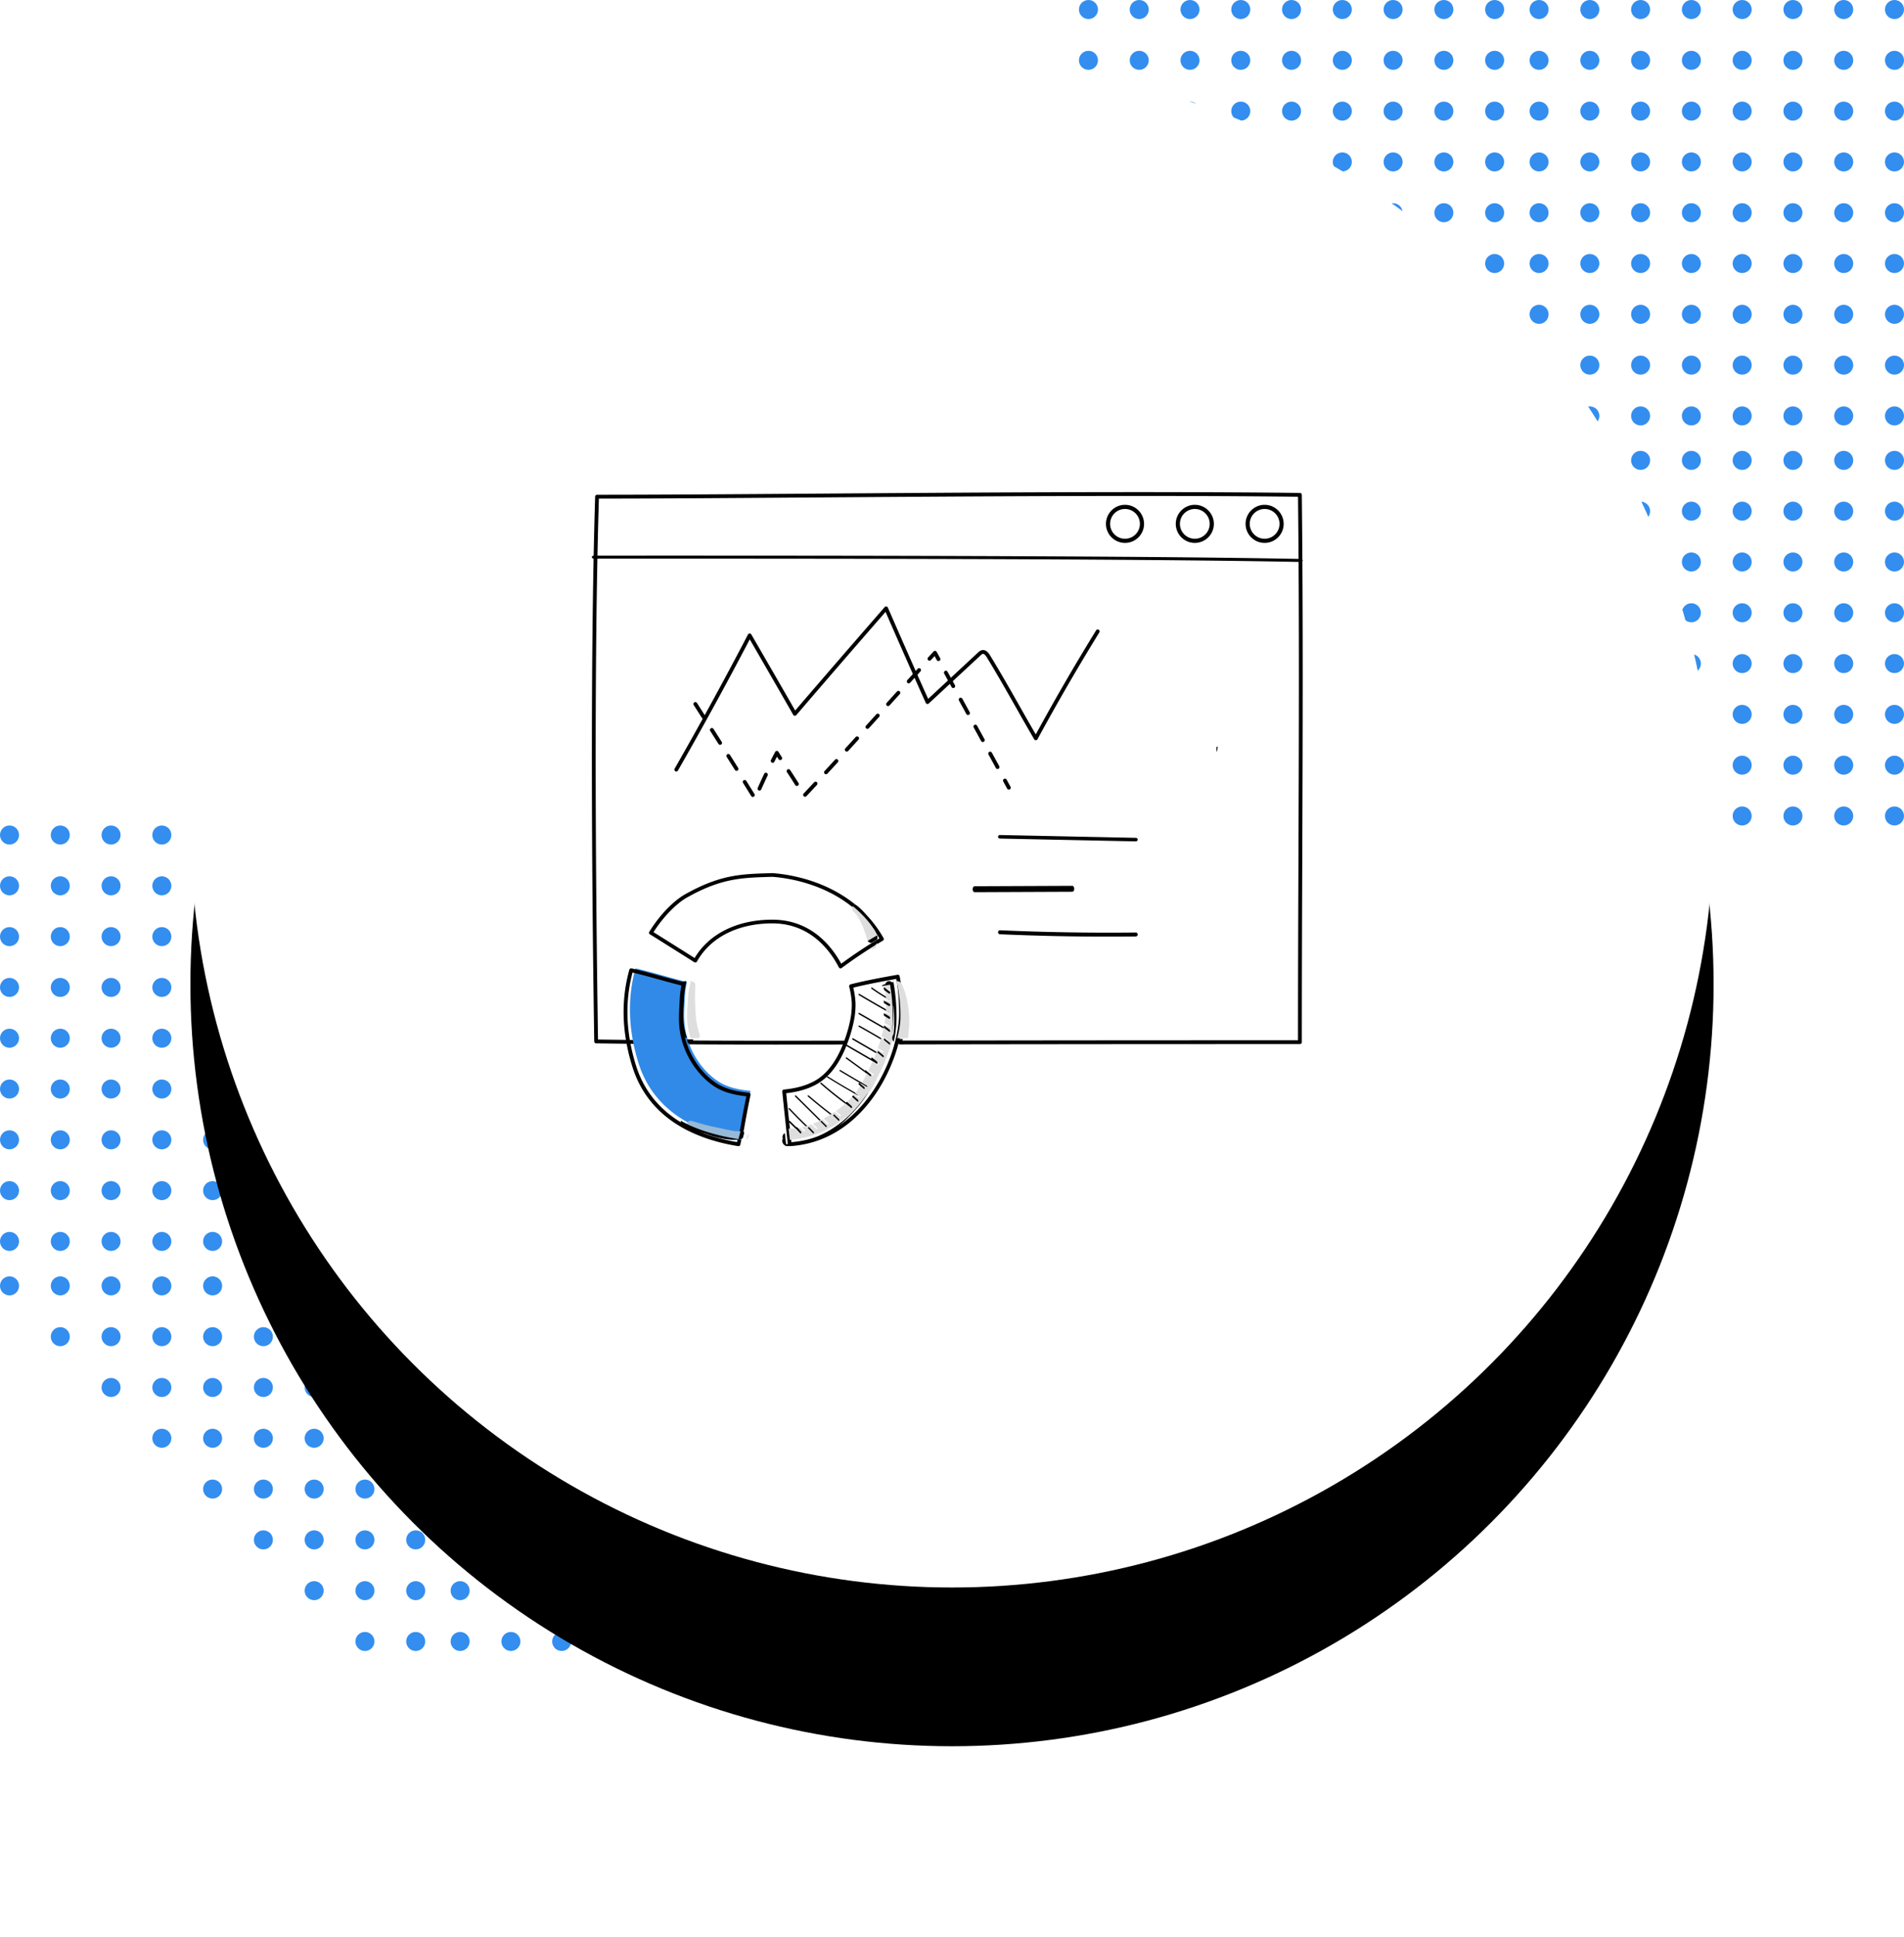 <svg width="240" height="244" xmlns="http://www.w3.org/2000/svg" xmlns:xlink="http://www.w3.org/1999/xlink"><defs><filter x="-24%" y="-13.5%" width="147.9%" height="147.9%" filterUnits="objectBoundingBox" id="a"><feOffset dy="20" in="SourceAlpha" result="shadowOffsetOuter1"/><feGaussianBlur stdDeviation="12" in="shadowOffsetOuter1" result="shadowBlurOuter1"/><feColorMatrix values="0 0 0 0 0 0 0 0 0 0 0 0 0 0 0 0 0 0 0.196 0" in="shadowBlurOuter1"/></filter><circle id="b" cx="120" cy="104" r="96"/></defs><g fill="none" fill-rule="evenodd"><g transform="translate(136)" fill="#338EEF"><circle cx="102.8" cy="102.8" r="1.2"/><circle cx="96.4" cy="102.8" r="1.2"/><circle cx="90" cy="102.8" r="1.2"/><circle cx="83.6" cy="102.8" r="1.2"/><circle cx="77.2" cy="102.8" r="1.2"/><circle cx="70.8" cy="102.8" r="1.2"/><circle cx="64.4" cy="102.8" r="1.2"/><circle cx="58" cy="102.8" r="1.2"/><circle cx="52.4" cy="102.8" r="1.2"/><circle cx="46" cy="102.8" r="1.2"/><circle cx="39.6" cy="102.8" r="1.2"/><circle cx="33.2" cy="102.8" r="1.2"/><circle cx="26.8" cy="102.8" r="1.2"/><circle cx="20.4" cy="102.8" r="1.2"/><circle cx="14" cy="102.8" r="1.2"/><circle cx="7.6" cy="102.8" r="1.2"/><circle cx="1.2" cy="102.8" r="1.2"/><circle cx="102.8" cy="96.4" r="1.2"/><circle cx="96.4" cy="96.4" r="1.2"/><circle cx="90" cy="96.4" r="1.2"/><circle cx="83.6" cy="96.4" r="1.2"/><circle cx="77.2" cy="96.4" r="1.2"/><circle cx="70.8" cy="96.4" r="1.2"/><circle cx="64.4" cy="96.4" r="1.2"/><circle cx="58" cy="96.4" r="1.2"/><circle cx="52.4" cy="96.4" r="1.2"/><circle cx="46" cy="96.4" r="1.2"/><circle cx="39.6" cy="96.4" r="1.2"/><circle cx="33.2" cy="96.4" r="1.2"/><circle cx="26.8" cy="96.4" r="1.2"/><circle cx="20.4" cy="96.4" r="1.2"/><circle cx="14" cy="96.4" r="1.2"/><circle cx="7.6" cy="96.4" r="1.2"/><circle cx="1.2" cy="96.4" r="1.2"/><circle cx="102.8" cy="90" r="1.2"/><circle cx="96.4" cy="90" r="1.2"/><circle cx="90" cy="90" r="1.2"/><circle cx="83.6" cy="90" r="1.2"/><circle cx="77.2" cy="90" r="1.2"/><circle cx="70.8" cy="90" r="1.2"/><circle cx="64.4" cy="90" r="1.2"/><circle cx="58" cy="90" r="1.2"/><circle cx="52.4" cy="90" r="1.2"/><circle cx="46" cy="90" r="1.2"/><circle cx="39.6" cy="90" r="1.2"/><circle cx="33.2" cy="90" r="1.2"/><circle cx="26.8" cy="90" r="1.2"/><circle cx="20.4" cy="90" r="1.2"/><circle cx="14" cy="90" r="1.2"/><circle cx="7.6" cy="90" r="1.2"/><circle cx="1.2" cy="90" r="1.2"/><circle cx="102.8" cy="83.6" r="1.2"/><circle cx="96.4" cy="83.6" r="1.2"/><circle cx="90" cy="83.6" r="1.2"/><circle cx="83.6" cy="83.6" r="1.2"/><circle cx="77.2" cy="83.6" r="1.2"/><circle cx="70.8" cy="83.6" r="1.2"/><circle cx="64.4" cy="83.6" r="1.2"/><circle cx="58" cy="83.6" r="1.2"/><circle cx="52.4" cy="83.6" r="1.2"/><circle cx="46" cy="83.6" r="1.2"/><circle cx="39.6" cy="83.6" r="1.2"/><circle cx="33.2" cy="83.6" r="1.2"/><circle cx="26.8" cy="83.6" r="1.2"/><circle cx="20.4" cy="83.6" r="1.2"/><circle cx="14" cy="83.6" r="1.2"/><circle cx="7.6" cy="83.6" r="1.2"/><circle cx="1.2" cy="83.6" r="1.2"/><circle cx="102.8" cy="77.2" r="1.2"/><circle cx="96.4" cy="77.2" r="1.2"/><circle cx="90" cy="77.2" r="1.2"/><circle cx="83.6" cy="77.2" r="1.2"/><circle cx="77.2" cy="77.2" r="1.2"/><circle cx="70.8" cy="77.2" r="1.2"/><circle cx="64.4" cy="77.2" r="1.2"/><circle cx="58" cy="77.2" r="1.2"/><circle cx="52.4" cy="77.2" r="1.2"/><circle cx="46" cy="77.2" r="1.2"/><circle cx="39.6" cy="77.2" r="1.2"/><circle cx="33.2" cy="77.2" r="1.2"/><circle cx="26.8" cy="77.2" r="1.2"/><circle cx="20.4" cy="77.2" r="1.2"/><circle cx="14" cy="77.2" r="1.2"/><circle cx="7.6" cy="77.2" r="1.2"/><circle cx="1.2" cy="77.2" r="1.2"/><circle cx="102.8" cy="70.8" r="1.2"/><circle cx="96.4" cy="70.8" r="1.2"/><circle cx="90" cy="70.8" r="1.2"/><circle cx="83.6" cy="70.8" r="1.2"/><circle cx="77.2" cy="70.8" r="1.2"/><circle cx="70.8" cy="70.8" r="1.2"/><circle cx="64.4" cy="70.8" r="1.2"/><circle cx="58" cy="70.8" r="1.2"/><circle cx="52.4" cy="70.8" r="1.2"/><circle cx="46" cy="70.8" r="1.2"/><circle cx="39.6" cy="70.8" r="1.2"/><circle cx="33.2" cy="70.8" r="1.2"/><circle cx="26.8" cy="70.8" r="1.2"/><circle cx="20.4" cy="70.8" r="1.2"/><circle cx="14" cy="70.8" r="1.2"/><circle cx="7.6" cy="70.8" r="1.2"/><circle cx="1.2" cy="70.8" r="1.2"/><circle cx="102.8" cy="64.4" r="1.2"/><circle cx="96.4" cy="64.4" r="1.2"/><circle cx="90" cy="64.4" r="1.2"/><circle cx="83.6" cy="64.4" r="1.2"/><circle cx="77.2" cy="64.4" r="1.2"/><circle cx="70.8" cy="64.4" r="1.2"/><circle cx="64.4" cy="64.4" r="1.2"/><circle cx="58" cy="64.4" r="1.2"/><circle cx="52.4" cy="64.4" r="1.2"/><circle cx="46" cy="64.4" r="1.2"/><circle cx="39.6" cy="64.4" r="1.2"/><circle cx="33.2" cy="64.4" r="1.2"/><circle cx="26.8" cy="64.4" r="1.2"/><circle cx="20.4" cy="64.4" r="1.2"/><circle cx="14" cy="64.4" r="1.2"/><circle cx="7.6" cy="64.4" r="1.2"/><circle cx="1.2" cy="64.4" r="1.2"/><circle cx="102.8" cy="58" r="1.2"/><circle cx="96.4" cy="58" r="1.2"/><circle cx="90" cy="58" r="1.2"/><circle cx="83.6" cy="58" r="1.2"/><circle cx="77.2" cy="58" r="1.2"/><circle cx="70.8" cy="58" r="1.2"/><circle cx="64.4" cy="58" r="1.2"/><circle cx="58" cy="58" r="1.2"/><circle cx="52.4" cy="58" r="1.2"/><circle cx="46" cy="58" r="1.2"/><circle cx="39.6" cy="58" r="1.2"/><circle cx="33.2" cy="58" r="1.2"/><circle cx="26.8" cy="58" r="1.2"/><circle cx="20.4" cy="58" r="1.2"/><circle cx="14" cy="58" r="1.2"/><circle cx="7.6" cy="58" r="1.2"/><circle cx="1.2" cy="58" r="1.2"/><circle cx="102.8" cy="52.4" r="1.2"/><circle cx="96.4" cy="52.4" r="1.2"/><circle cx="90" cy="52.4" r="1.2"/><circle cx="83.6" cy="52.4" r="1.2"/><circle cx="77.2" cy="52.4" r="1.2"/><circle cx="70.8" cy="52.4" r="1.2"/><circle cx="64.4" cy="52.4" r="1.2"/><circle cx="58" cy="52.4" r="1.2"/><circle cx="52.4" cy="52.4" r="1.2"/><circle cx="46" cy="52.4" r="1.2"/><circle cx="39.6" cy="52.4" r="1.2"/><circle cx="33.2" cy="52.4" r="1.2"/><circle cx="26.8" cy="52.4" r="1.2"/><circle cx="20.4" cy="52.4" r="1.2"/><circle cx="14" cy="52.4" r="1.2"/><circle cx="7.6" cy="52.4" r="1.2"/><circle cx="1.2" cy="52.4" r="1.2"/><circle cx="102.8" cy="46" r="1.2"/><circle cx="96.4" cy="46" r="1.2"/><circle cx="90" cy="46" r="1.2"/><circle cx="83.6" cy="46" r="1.2"/><circle cx="77.2" cy="46" r="1.2"/><circle cx="70.8" cy="46" r="1.2"/><circle cx="64.4" cy="46" r="1.2"/><circle cx="58" cy="46" r="1.2"/><circle cx="52.4" cy="46" r="1.2"/><circle cx="46" cy="46" r="1.2"/><circle cx="39.6" cy="46" r="1.2"/><circle cx="33.2" cy="46" r="1.2"/><circle cx="26.8" cy="46" r="1.2"/><circle cx="20.4" cy="46" r="1.2"/><circle cx="14" cy="46" r="1.2"/><circle cx="7.6" cy="46" r="1.2"/><circle cx="1.2" cy="46" r="1.2"/><circle cx="102.8" cy="39.6" r="1.2"/><circle cx="96.4" cy="39.6" r="1.2"/><circle cx="90" cy="39.6" r="1.2"/><circle cx="83.6" cy="39.6" r="1.2"/><circle cx="77.2" cy="39.6" r="1.2"/><circle cx="70.8" cy="39.6" r="1.2"/><circle cx="64.4" cy="39.6" r="1.2"/><circle cx="58" cy="39.6" r="1.2"/><circle cx="52.4" cy="39.6" r="1.2"/><circle cx="46" cy="39.6" r="1.2"/><circle cx="39.6" cy="39.6" r="1.2"/><circle cx="33.2" cy="39.6" r="1.2"/><circle cx="26.8" cy="39.6" r="1.2"/><circle cx="20.4" cy="39.6" r="1.2"/><circle cx="14" cy="39.6" r="1.2"/><circle cx="7.6" cy="39.6" r="1.2"/><circle cx="1.2" cy="39.6" r="1.2"/><circle cx="102.8" cy="33.2" r="1.2"/><circle cx="96.4" cy="33.2" r="1.2"/><circle cx="90" cy="33.2" r="1.2"/><circle cx="83.6" cy="33.2" r="1.2"/><circle cx="77.2" cy="33.2" r="1.2"/><circle cx="70.8" cy="33.2" r="1.2"/><circle cx="64.4" cy="33.2" r="1.2"/><circle cx="58" cy="33.2" r="1.2"/><circle cx="52.4" cy="33.2" r="1.2"/><circle cx="46" cy="33.2" r="1.2"/><circle cx="39.6" cy="33.2" r="1.2"/><circle cx="33.2" cy="33.2" r="1.2"/><circle cx="26.8" cy="33.2" r="1.2"/><circle cx="20.4" cy="33.2" r="1.2"/><circle cx="14" cy="33.2" r="1.2"/><circle cx="7.6" cy="33.2" r="1.2"/><circle cx="1.2" cy="33.2" r="1.2"/><circle cx="102.8" cy="26.8" r="1.2"/><circle cx="96.4" cy="26.8" r="1.2"/><circle cx="90" cy="26.8" r="1.2"/><circle cx="83.6" cy="26.8" r="1.2"/><circle cx="77.2" cy="26.8" r="1.2"/><circle cx="70.8" cy="26.8" r="1.2"/><circle cx="64.4" cy="26.8" r="1.2"/><circle cx="58" cy="26.8" r="1.2"/><circle cx="52.4" cy="26.8" r="1.2"/><circle cx="46" cy="26.8" r="1.2"/><circle cx="39.6" cy="26.8" r="1.2"/><circle cx="33.2" cy="26.8" r="1.2"/><circle cx="26.8" cy="26.8" r="1.2"/><circle cx="20.4" cy="26.8" r="1.2"/><circle cx="14" cy="26.8" r="1.2"/><circle cx="7.6" cy="26.8" r="1.2"/><circle cx="1.2" cy="26.8" r="1.2"/><circle cx="102.8" cy="20.4" r="1.2"/><circle cx="96.4" cy="20.4" r="1.2"/><circle cx="90" cy="20.4" r="1.2"/><circle cx="83.6" cy="20.4" r="1.2"/><circle cx="77.2" cy="20.4" r="1.2"/><circle cx="70.8" cy="20.4" r="1.2"/><circle cx="64.4" cy="20.4" r="1.2"/><circle cx="58" cy="20.4" r="1.2"/><circle cx="52.4" cy="20.4" r="1.2"/><circle cx="46" cy="20.4" r="1.2"/><circle cx="39.6" cy="20.4" r="1.2"/><circle cx="33.2" cy="20.4" r="1.2"/><circle cx="26.8" cy="20.4" r="1.2"/><circle cx="20.4" cy="20.4" r="1.2"/><circle cx="14" cy="20.4" r="1.2"/><circle cx="7.6" cy="20.4" r="1.2"/><circle cx="1.2" cy="20.4" r="1.2"/><circle cx="102.8" cy="14" r="1.2"/><circle cx="96.4" cy="14" r="1.2"/><circle cx="90" cy="14" r="1.2"/><circle cx="83.6" cy="14" r="1.2"/><circle cx="77.2" cy="14" r="1.2"/><circle cx="70.8" cy="14" r="1.2"/><circle cx="64.4" cy="14" r="1.2"/><circle cx="58" cy="14" r="1.2"/><circle cx="52.4" cy="14" r="1.2"/><circle cx="46" cy="14" r="1.2"/><circle cx="39.6" cy="14" r="1.2"/><circle cx="33.2" cy="14" r="1.2"/><circle cx="26.8" cy="14" r="1.2"/><circle cx="20.4" cy="14" r="1.2"/><circle cx="14" cy="14" r="1.2"/><circle cx="7.6" cy="14" r="1.2"/><circle cx="1.2" cy="14" r="1.2"/><circle cx="102.8" cy="7.6" r="1.2"/><circle cx="96.4" cy="7.6" r="1.2"/><circle cx="90" cy="7.6" r="1.2"/><circle cx="83.6" cy="7.6" r="1.2"/><circle cx="77.2" cy="7.6" r="1.2"/><circle cx="70.8" cy="7.6" r="1.2"/><circle cx="64.4" cy="7.6" r="1.2"/><circle cx="58" cy="7.6" r="1.2"/><circle cx="52.4" cy="7.6" r="1.2"/><circle cx="46" cy="7.6" r="1.2"/><circle cx="39.6" cy="7.6" r="1.2"/><circle cx="33.2" cy="7.6" r="1.2"/><circle cx="26.8" cy="7.6" r="1.2"/><circle cx="20.4" cy="7.6" r="1.2"/><circle cx="14" cy="7.6" r="1.2"/><circle cx="7.6" cy="7.6" r="1.2"/><circle cx="1.2" cy="7.6" r="1.2"/><circle cx="102.8" cy="1.2" r="1.2"/><circle cx="96.4" cy="1.2" r="1.2"/><circle cx="90" cy="1.2" r="1.2"/><circle cx="83.6" cy="1.2" r="1.2"/><circle cx="77.2" cy="1.2" r="1.2"/><circle cx="70.8" cy="1.2" r="1.2"/><circle cx="64.4" cy="1.2" r="1.2"/><circle cx="58" cy="1.2" r="1.2"/><circle cx="52.4" cy="1.2" r="1.2"/><circle cx="46" cy="1.2" r="1.2"/><circle cx="39.6" cy="1.2" r="1.2"/><circle cx="33.2" cy="1.2" r="1.2"/><circle cx="26.8" cy="1.2" r="1.2"/><circle cx="20.4" cy="1.2" r="1.2"/><circle cx="14" cy="1.2" r="1.2"/><circle cx="7.6" cy="1.2" r="1.2"/><circle cx="1.2" cy="1.2" r="1.2"/></g><g transform="translate(0 104)" fill="#338EEF"><circle cx="102.8" cy="102.8" r="1.2"/><circle cx="96.4" cy="102.8" r="1.2"/><circle cx="90" cy="102.8" r="1.2"/><circle cx="83.6" cy="102.8" r="1.2"/><circle cx="77.2" cy="102.8" r="1.2"/><circle cx="70.8" cy="102.8" r="1.2"/><circle cx="64.4" cy="102.8" r="1.2"/><circle cx="58" cy="102.8" r="1.2"/><circle cx="52.4" cy="102.8" r="1.2"/><circle cx="46" cy="102.8" r="1.2"/><circle cx="102.8" cy="96.4" r="1.2"/><circle cx="96.4" cy="96.4" r="1.2"/><circle cx="90" cy="96.4" r="1.2"/><circle cx="83.6" cy="96.4" r="1.2"/><circle cx="77.2" cy="96.4" r="1.2"/><circle cx="70.8" cy="96.4" r="1.2"/><circle cx="64.4" cy="96.4" r="1.2"/><circle cx="58" cy="96.4" r="1.2"/><circle cx="52.4" cy="96.4" r="1.2"/><circle cx="46" cy="96.4" r="1.2"/><circle cx="39.6" cy="96.4" r="1.2"/><circle cx="102.8" cy="90" r="1.2"/><circle cx="96.4" cy="90" r="1.2"/><circle cx="90" cy="90" r="1.2"/><circle cx="83.6" cy="90" r="1.2"/><circle cx="77.2" cy="90" r="1.2"/><circle cx="70.8" cy="90" r="1.2"/><circle cx="64.4" cy="90" r="1.2"/><circle cx="58" cy="90" r="1.2"/><circle cx="52.4" cy="90" r="1.2"/><circle cx="46" cy="90" r="1.2"/><circle cx="39.6" cy="90" r="1.2"/><circle cx="33.2" cy="90" r="1.2"/><circle cx="102.8" cy="83.6" r="1.2"/><circle cx="96.4" cy="83.6" r="1.2"/><circle cx="90" cy="83.6" r="1.2"/><circle cx="83.6" cy="83.6" r="1.2"/><circle cx="77.2" cy="83.6" r="1.2"/><circle cx="70.8" cy="83.6" r="1.2"/><circle cx="64.4" cy="83.6" r="1.2"/><circle cx="58" cy="83.6" r="1.2"/><circle cx="52.4" cy="83.6" r="1.2"/><circle cx="46" cy="83.6" r="1.2"/><circle cx="39.6" cy="83.6" r="1.2"/><circle cx="33.2" cy="83.6" r="1.2"/><circle cx="26.8" cy="83.6" r="1.2"/><circle cx="102.8" cy="77.2" r="1.2"/><circle cx="96.4" cy="77.2" r="1.2"/><circle cx="90" cy="77.2" r="1.2"/><circle cx="83.6" cy="77.2" r="1.2"/><circle cx="77.2" cy="77.2" r="1.2"/><circle cx="70.8" cy="77.2" r="1.2"/><circle cx="64.4" cy="77.2" r="1.2"/><circle cx="58" cy="77.2" r="1.2"/><circle cx="52.4" cy="77.2" r="1.2"/><circle cx="46" cy="77.2" r="1.2"/><circle cx="39.6" cy="77.2" r="1.2"/><circle cx="33.2" cy="77.2" r="1.2"/><circle cx="26.8" cy="77.2" r="1.2"/><circle cx="20.4" cy="77.2" r="1.2"/><circle cx="102.8" cy="70.8" r="1.2"/><circle cx="96.4" cy="70.8" r="1.2"/><circle cx="90" cy="70.8" r="1.2"/><circle cx="83.6" cy="70.8" r="1.2"/><circle cx="77.2" cy="70.8" r="1.2"/><circle cx="70.8" cy="70.8" r="1.2"/><circle cx="64.4" cy="70.8" r="1.2"/><circle cx="58" cy="70.8" r="1.2"/><circle cx="52.4" cy="70.8" r="1.2"/><circle cx="46" cy="70.8" r="1.2"/><circle cx="39.6" cy="70.8" r="1.2"/><circle cx="33.2" cy="70.8" r="1.2"/><circle cx="26.8" cy="70.8" r="1.2"/><circle cx="20.4" cy="70.8" r="1.2"/><circle cx="14" cy="70.8" r="1.2"/><circle cx="102.8" cy="64.4" r="1.2"/><circle cx="96.4" cy="64.4" r="1.2"/><circle cx="90" cy="64.4" r="1.2"/><circle cx="83.6" cy="64.4" r="1.2"/><circle cx="77.2" cy="64.4" r="1.2"/><circle cx="70.8" cy="64.4" r="1.2"/><circle cx="64.4" cy="64.4" r="1.2"/><circle cx="58" cy="64.4" r="1.2"/><circle cx="52.4" cy="64.4" r="1.2"/><circle cx="46" cy="64.4" r="1.2"/><circle cx="39.6" cy="64.4" r="1.2"/><circle cx="33.2" cy="64.4" r="1.2"/><circle cx="26.8" cy="64.4" r="1.2"/><circle cx="20.4" cy="64.4" r="1.2"/><circle cx="14" cy="64.4" r="1.2"/><circle cx="7.6" cy="64.4" r="1.2"/><circle cx="102.8" cy="58" r="1.2"/><circle cx="96.4" cy="58" r="1.2"/><circle cx="90" cy="58" r="1.2"/><circle cx="83.6" cy="58" r="1.2"/><circle cx="77.2" cy="58" r="1.2"/><circle cx="70.8" cy="58" r="1.2"/><circle cx="64.4" cy="58" r="1.2"/><circle cx="58" cy="58" r="1.2"/><circle cx="52.4" cy="58" r="1.2"/><circle cx="46" cy="58" r="1.2"/><circle cx="39.6" cy="58" r="1.2"/><circle cx="33.2" cy="58" r="1.2"/><circle cx="26.8" cy="58" r="1.2"/><circle cx="20.4" cy="58" r="1.2"/><circle cx="14" cy="58" r="1.2"/><circle cx="7.6" cy="58" r="1.2"/><circle cx="1.2" cy="58" r="1.2"/><circle cx="102.8" cy="52.4" r="1.2"/><circle cx="96.4" cy="52.4" r="1.2"/><circle cx="90" cy="52.4" r="1.2"/><circle cx="83.6" cy="52.4" r="1.2"/><circle cx="77.2" cy="52.4" r="1.2"/><circle cx="70.8" cy="52.4" r="1.2"/><circle cx="64.4" cy="52.4" r="1.2"/><circle cx="58" cy="52.4" r="1.2"/><circle cx="52.4" cy="52.4" r="1.2"/><circle cx="46" cy="52.4" r="1.2"/><circle cx="39.6" cy="52.4" r="1.2"/><circle cx="33.2" cy="52.4" r="1.2"/><circle cx="26.8" cy="52.4" r="1.2"/><circle cx="20.4" cy="52.4" r="1.2"/><circle cx="14" cy="52.4" r="1.2"/><circle cx="7.6" cy="52.4" r="1.2"/><circle cx="1.2" cy="52.4" r="1.2"/><circle cx="102.8" cy="46" r="1.2"/><circle cx="96.4" cy="46" r="1.2"/><circle cx="90" cy="46" r="1.2"/><circle cx="83.6" cy="46" r="1.2"/><circle cx="77.2" cy="46" r="1.2"/><circle cx="70.8" cy="46" r="1.2"/><circle cx="64.4" cy="46" r="1.2"/><circle cx="58" cy="46" r="1.2"/><circle cx="52.4" cy="46" r="1.2"/><circle cx="46" cy="46" r="1.2"/><circle cx="39.6" cy="46" r="1.2"/><circle cx="33.2" cy="46" r="1.2"/><circle cx="26.8" cy="46" r="1.2"/><circle cx="20.4" cy="46" r="1.2"/><circle cx="14" cy="46" r="1.2"/><circle cx="7.6" cy="46" r="1.2"/><circle cx="1.2" cy="46" r="1.2"/><circle cx="102.8" cy="39.6" r="1.2"/><circle cx="96.4" cy="39.6" r="1.2"/><circle cx="90" cy="39.6" r="1.2"/><circle cx="83.6" cy="39.6" r="1.2"/><circle cx="77.2" cy="39.6" r="1.2"/><circle cx="70.8" cy="39.6" r="1.2"/><circle cx="64.4" cy="39.6" r="1.2"/><circle cx="58" cy="39.6" r="1.2"/><circle cx="52.4" cy="39.6" r="1.2"/><circle cx="46" cy="39.6" r="1.2"/><circle cx="39.6" cy="39.6" r="1.2"/><circle cx="33.2" cy="39.6" r="1.2"/><circle cx="26.8" cy="39.6" r="1.2"/><circle cx="20.4" cy="39.6" r="1.2"/><circle cx="14" cy="39.6" r="1.2"/><circle cx="7.6" cy="39.6" r="1.2"/><circle cx="1.2" cy="39.6" r="1.2"/><circle cx="102.8" cy="33.2" r="1.2"/><circle cx="96.4" cy="33.2" r="1.2"/><circle cx="90" cy="33.2" r="1.2"/><circle cx="83.6" cy="33.2" r="1.2"/><circle cx="77.2" cy="33.2" r="1.2"/><circle cx="70.8" cy="33.2" r="1.2"/><circle cx="64.4" cy="33.2" r="1.2"/><circle cx="58" cy="33.2" r="1.2"/><circle cx="52.4" cy="33.2" r="1.2"/><circle cx="46" cy="33.2" r="1.2"/><circle cx="39.6" cy="33.2" r="1.2"/><circle cx="33.2" cy="33.2" r="1.2"/><circle cx="26.8" cy="33.2" r="1.2"/><circle cx="20.4" cy="33.2" r="1.2"/><circle cx="14" cy="33.2" r="1.2"/><circle cx="7.6" cy="33.2" r="1.2"/><circle cx="1.2" cy="33.2" r="1.2"/><circle cx="102.8" cy="26.8" r="1.2"/><circle cx="96.4" cy="26.8" r="1.2"/><circle cx="90" cy="26.8" r="1.2"/><circle cx="83.6" cy="26.8" r="1.2"/><circle cx="77.2" cy="26.8" r="1.2"/><circle cx="70.8" cy="26.8" r="1.2"/><circle cx="64.4" cy="26.8" r="1.2"/><circle cx="58" cy="26.8" r="1.2"/><circle cx="52.4" cy="26.8" r="1.2"/><circle cx="46" cy="26.8" r="1.2"/><circle cx="39.6" cy="26.8" r="1.2"/><circle cx="33.2" cy="26.8" r="1.2"/><circle cx="26.8" cy="26.8" r="1.2"/><circle cx="20.4" cy="26.8" r="1.2"/><circle cx="14" cy="26.8" r="1.2"/><circle cx="7.6" cy="26.8" r="1.2"/><circle cx="1.2" cy="26.8" r="1.2"/><circle cx="102.8" cy="20.4" r="1.2"/><circle cx="96.4" cy="20.4" r="1.2"/><circle cx="90" cy="20.4" r="1.2"/><circle cx="83.6" cy="20.4" r="1.2"/><circle cx="77.2" cy="20.4" r="1.2"/><circle cx="70.8" cy="20.4" r="1.2"/><circle cx="64.4" cy="20.4" r="1.2"/><circle cx="58" cy="20.4" r="1.2"/><circle cx="52.4" cy="20.4" r="1.2"/><circle cx="46" cy="20.4" r="1.2"/><circle cx="39.6" cy="20.4" r="1.2"/><circle cx="33.2" cy="20.4" r="1.2"/><circle cx="26.8" cy="20.4" r="1.2"/><circle cx="20.4" cy="20.4" r="1.2"/><circle cx="14" cy="20.4" r="1.2"/><circle cx="7.6" cy="20.4" r="1.2"/><circle cx="1.2" cy="20.4" r="1.2"/><circle cx="102.8" cy="14" r="1.2"/><circle cx="96.4" cy="14" r="1.2"/><circle cx="90" cy="14" r="1.2"/><circle cx="83.6" cy="14" r="1.2"/><circle cx="77.2" cy="14" r="1.2"/><circle cx="70.8" cy="14" r="1.2"/><circle cx="64.4" cy="14" r="1.2"/><circle cx="58" cy="14" r="1.2"/><circle cx="52.4" cy="14" r="1.2"/><circle cx="46" cy="14" r="1.2"/><circle cx="39.6" cy="14" r="1.2"/><circle cx="33.2" cy="14" r="1.2"/><circle cx="26.8" cy="14" r="1.2"/><circle cx="20.4" cy="14" r="1.2"/><circle cx="14" cy="14" r="1.2"/><circle cx="7.6" cy="14" r="1.2"/><circle cx="1.2" cy="14" r="1.2"/><circle cx="102.8" cy="7.6" r="1.2"/><circle cx="96.4" cy="7.6" r="1.2"/><circle cx="90" cy="7.6" r="1.2"/><circle cx="83.6" cy="7.6" r="1.2"/><circle cx="77.2" cy="7.6" r="1.2"/><circle cx="70.8" cy="7.6" r="1.2"/><circle cx="64.4" cy="7.6" r="1.2"/><circle cx="58" cy="7.6" r="1.2"/><circle cx="52.4" cy="7.6" r="1.2"/><circle cx="46" cy="7.6" r="1.2"/><circle cx="39.6" cy="7.6" r="1.2"/><circle cx="33.2" cy="7.6" r="1.2"/><circle cx="26.8" cy="7.6" r="1.2"/><circle cx="20.4" cy="7.6" r="1.2"/><circle cx="14" cy="7.6" r="1.2"/><circle cx="7.6" cy="7.6" r="1.2"/><circle cx="1.2" cy="7.6" r="1.2"/><circle cx="102.8" cy="1.2" r="1.2"/><circle cx="96.4" cy="1.2" r="1.2"/><circle cx="90" cy="1.2" r="1.2"/><circle cx="83.6" cy="1.2" r="1.2"/><circle cx="77.2" cy="1.2" r="1.2"/><circle cx="70.8" cy="1.2" r="1.2"/><circle cx="64.4" cy="1.2" r="1.2"/><circle cx="58" cy="1.2" r="1.2"/><circle cx="52.4" cy="1.2" r="1.2"/><circle cx="46" cy="1.2" r="1.2"/><circle cx="39.6" cy="1.2" r="1.2"/><circle cx="33.2" cy="1.2" r="1.2"/><circle cx="26.8" cy="1.2" r="1.2"/><circle cx="20.4" cy="1.2" r="1.2"/><circle cx="14" cy="1.2" r="1.2"/><circle cx="7.6" cy="1.2" r="1.2"/><circle cx="1.2" cy="1.2" r="1.2"/></g><g><use fill="#000" filter="url(#a)" xlink:href="#b"/><use fill="#FFF" xlink:href="#b"/></g><path d="M164.093 62.103c.255 22.617 0 45.571 0 68.64-67.275 0-68.23.179-88.387-.096-.36-22.925-.477-49.084.112-68.315 21.174 0 60.312-.557 88.275-.229" fill="#FFF"/><path d="M75.38 130.967c12.603.171 17.762.163 36.644.134 11.334-.017 26.844-.041 51.59-.041 0-7.669.03-15.437.057-22.951.056-14.984.113-30.475-.054-45.525-18.26-.21-40.89-.05-60.865.09-10.23.073-19.897.142-27.262.143-.671 22.204-.359 52.109-.11 68.15m22.163.633c-8.493 0-13.645-.034-22.402-.153a.24.24 0 0 1-.236-.237c-.251-16.044-.571-46.296.113-68.641a.24.24 0 0 1 .24-.235c7.392 0 17.154-.069 27.49-.141 20.064-.143 42.804-.303 61.109-.088a.24.24 0 0 1 .237.238c.17 15.128.113 30.704.057 45.768-.028 7.593-.057 15.444-.057 23.19a.24.24 0 0 1-.24.24c-24.886 0-40.458.025-51.83.043-5.978.009-10.582.016-14.481.016" fill="#000"/><path d="M163.966 70.8h-.006c-20.908-.421-61.763-.42-86.169-.419h-2.944c-.133 0-.24-.085-.24-.19s.107-.19.24-.19h2.944c24.411-.005 65.267-.002 86.181.419.133.002.238.09.235.195-.004.103-.11.185-.24.185M159.406 64.123A1.879 1.879 0 0 0 157.53 66c0 1.035.842 1.877 1.877 1.877A1.88 1.88 0 0 0 161.284 66a1.879 1.879 0 0 0-1.878-1.877Zm0 4.277a2.403 2.403 0 0 1-2.4-2.4c0-1.323 1.077-2.4 2.4-2.4 1.324 0 2.4 1.077 2.4 2.4 0 1.324-1.076 2.4-2.4 2.4ZM150.607 64.123A1.88 1.88 0 0 0 148.729 66a1.88 1.88 0 0 0 1.878 1.877A1.88 1.88 0 0 0 152.484 66a1.879 1.879 0 0 0-1.877-1.877Zm0 4.277a2.403 2.403 0 0 1-2.4-2.4c0-1.323 1.076-2.4 2.4-2.4 1.323 0 2.4 1.077 2.4 2.4 0 1.324-1.077 2.4-2.4 2.4ZM141.807 64.123A1.879 1.879 0 0 0 139.929 66a1.88 1.88 0 0 0 1.878 1.877A1.879 1.879 0 0 0 143.684 66a1.879 1.879 0 0 0-1.877-1.877Zm0 4.277a2.403 2.403 0 0 1-2.4-2.4c0-1.323 1.076-2.4 2.4-2.4 1.323 0 2.4 1.077 2.4 2.4 0 1.324-1.077 2.4-2.4 2.4ZM85.247 97.2a.242.242 0 0 1-.208-.362 490.957 490.957 0 0 0 9.245-16.9.24.24 0 0 1 .207-.129.228.228 0 0 1 .213.12l.033.058c1.788 3.088 3.635 6.278 5.496 9.533 3.398-3.972 6.783-7.866 10.363-11.983l.917-1.054a.239.239 0 0 1 .4.062c1.618 3.701 3.29 7.526 5.08 11.502l6.274-5.826c.128-.118.303-.28.546-.318.53-.08.871.476.983.659 1.313 2.145 2.552 4.331 3.751 6.446a340.198 340.198 0 0 0 2.013 3.518 284.168 284.168 0 0 1 7.603-13.105.24.24 0 0 1 .33-.078c.113.07.147.219.077.332a283.47 283.47 0 0 0-7.792 13.456.24.24 0 0 1-.207.125.246.246 0 0 1-.21-.118 305.818 305.818 0 0 1-2.231-3.891c-1.197-2.111-2.434-4.294-3.742-6.432-.19-.31-.357-.456-.503-.435-.09.014-.185.097-.292.196l-6.52 6.052a.24.24 0 0 1-.381-.077 1079.744 1079.744 0 0 1-5.067-11.465l-.668.769a1974.31 1974.31 0 0 0-10.582 12.238.238.238 0 0 1-.39-.037 1893.618 1893.618 0 0 0-5.478-9.507 491.257 491.257 0 0 1-9.053 16.53.24.24 0 0 1-.207.121" fill="#000"/><path d="M118.296 83.285a.24.24 0 0 1-.211-.126l-.278-.506-.468.507a.24.24 0 0 1-.341.013.244.244 0 0 1-.013-.343l.696-.753a.241.241 0 0 1 .388.048l.438.8a.243.243 0 0 1-.095.33l-.116.03Zm-3.75 2.807a.244.244 0 0 1-.178-.407c.435-.478.87-.954 1.307-1.429a.24.24 0 0 1 .34-.014.244.244 0 0 1 .014.343c-.435.474-.87.95-1.306 1.428a.24.24 0 0 1-.178.08Zm5.612.593a.24.24 0 0 1-.211-.125l-.931-1.7a.243.243 0 0 1 .095-.33.24.24 0 0 1 .327.096l.931 1.7a.243.243 0 0 1-.095.329l-.116.03Zm-8.217 2.273a.244.244 0 0 1-.178-.406l1.301-1.435a.24.24 0 0 1 .34-.014c.099.09.106.243.016.342l-1.301 1.434a.24.24 0 0 1-.178.079Zm10.08 1.127a.241.241 0 0 1-.212-.126l-.931-1.7a.244.244 0 0 1 .095-.33.24.24 0 0 1 .327.096l.93 1.7a.243.243 0 0 1-.094.33l-.116.03Zm-33.331.484a.24.24 0 0 1-.203-.111l-1.042-1.633a.244.244 0 0 1 .072-.336.24.24 0 0 1 .334.073l1.042 1.634a.243.243 0 0 1-.203.373Zm20.65 1.257a.24.24 0 0 1-.163-.063.244.244 0 0 1-.015-.343l1.3-1.434a.24.24 0 0 1 .34-.016c.1.09.106.244.016.343l-1.3 1.434a.238.238 0 0 1-.178.079Zm14.542 1.659a.241.241 0 0 1-.212-.126l-.93-1.7a.244.244 0 0 1 .095-.33.24.24 0 0 1 .327.096l.93 1.7a.243.243 0 0 1-.094.33l-.116.03Zm-33.112.353a.24.24 0 0 1-.203-.111l-1.04-1.636a.244.244 0 0 1 .074-.335.24.24 0 0 1 .333.074l1.04 1.635a.243.243 0 0 1-.204.373Zm15.965.853a.244.244 0 0 1-.178-.407l1.304-1.43a.24.24 0 0 1 .34-.016c.099.09.106.244.016.343l-1.305 1.431a.239.239 0 0 1-.177.08Zm-9.34 1.41-.109-.026a.243.243 0 0 1-.105-.327c.173-.34.348-.679.526-1.016a.242.242 0 0 1 .204-.13.232.232 0 0 1 .213.115c.14.225.28.449.423.672a.243.243 0 0 1-.073.335.24.24 0 0 1-.333-.073l-.203-.32c-.11.212-.22.425-.327.638a.242.242 0 0 1-.216.132Zm28.349.784a.24.24 0 0 1-.211-.126l-.931-1.7a.243.243 0 0 1 .094-.329.24.24 0 0 1 .328.095l.931 1.7a.243.243 0 0 1-.095.33l-.116.03Zm-32.904.229a.24.24 0 0 1-.204-.113c-.345-.549-.69-1.094-1.033-1.638a.243.243 0 0 1 .074-.335.24.24 0 0 1 .333.074c.344.545.688 1.09 1.033 1.64a.244.244 0 0 1-.203.372Zm11.277.43a.243.243 0 0 1-.176-.408c.438-.474.874-.95 1.31-1.424a.241.241 0 0 1 .341-.014.244.244 0 0 1 .014.343l-1.312 1.425a.24.24 0 0 1-.177.078Zm-3.673 1.474a.241.241 0 0 1-.204-.113c-.36-.574-.714-1.121-1.044-1.626a.243.243 0 0 1 .07-.336.24.24 0 0 1 .333.07c.331.507.687 1.056 1.05 1.634a.243.243 0 0 1-.205.371Zm26.721.462a.241.241 0 0 1-.211-.125l-.49-.895a.243.243 0 0 1 .095-.33.24.24 0 0 1 .327.095l.49.896a.244.244 0 0 1-.094.33l-.117.03Zm-31.432.124-.098-.021a.243.243 0 0 1-.122-.32c.26-.59.533-1.184.81-1.769a.24.24 0 0 1 .323-.114c.12.058.17.202.113.323a74.758 74.758 0 0 0-.805 1.757.24.24 0 0 1-.22.144Zm5.747.773a.24.24 0 0 1-.166-.066.244.244 0 0 1-.009-.343c.442-.47.882-.941 1.321-1.413a.24.24 0 0 1 .34-.011.244.244 0 0 1 .012.343c-.44.472-.88.944-1.322 1.414a.24.24 0 0 1-.176.076Zm-6.587.023a.241.241 0 0 1-.205-.115c-.342-.55-.683-1.099-1.024-1.643a.244.244 0 0 1 .076-.335.24.24 0 0 1 .332.077c.341.545.683 1.093 1.025 1.645a.243.243 0 0 1-.204.371ZM143.17 106h-.006l-17.125-.355c-.131-.003-.235-.105-.232-.228.003-.12.108-.217.237-.217h.006l17.124.356c.131.002.235.104.233.227-.004.12-.11.217-.238.217M122.85 112.4c-.135 0-.243-.167-.243-.373 0-.207.107-.375.242-.375l12.314-.052c.134 0 .243.168.244.373 0 .207-.109.375-.243.375l-12.314.052M139.682 118c-4.547 0-9.122-.1-13.644-.3a.247.247 0 0 1-.231-.26.242.242 0 0 1 .252-.24c5.671.252 11.426.345 17.103.28h.002c.133 0 .241.11.243.247a.246.246 0 0 1-.24.253c-1.159.013-2.321.02-3.485.02" fill="#000"/><path d="M109.221 119.284c.458-.3.92-.594 1.386-.882-3.345-6.227-9.721-8.114-13.667-8.402-3.748.123-6.325.123-10.778 2.76-1.122.664-2.877 2.314-4.355 4.812.538.352 1.075.705 1.612 1.06 1.307.863 2.617 1.726 3.92 2.596 1.807-3.397 5.384-5.126 9.618-5.126 4.252 0 6.998 2.846 8.49 5.898a61.351 61.351 0 0 1 3.774-2.716" fill="#FFF"/><path d="M97.365 115.866c4.873 0 7.486 3.366 8.668 5.549a61.16 61.16 0 0 1 3.603-2.454c.372-.233.77-.474 1.209-.735-3.852-6.583-11.278-7.605-13.501-7.76l-.35.01c-3.553.108-6.12.187-10.423 2.61-1.03.58-2.73 2.061-4.197 4.352.478.298.956.596 1.433.896l.707.444c1.015.637 2.03 1.275 3.043 1.917 1.835-3.073 5.393-4.83 9.808-4.83M105.95 122l-.055-.006a.24.24 0 0 1-.16-.123c-1.063-2.069-3.565-5.54-8.369-5.54-4.338 0-7.805 1.751-9.514 4.806a.238.238 0 0 1-.151.114.246.246 0 0 1-.19-.03c-1.083-.688-2.17-1.37-3.257-2.052l-.707-.445c-.542-.34-1.085-.68-1.63-1.017a.229.229 0 0 1-.075-.316c1.54-2.474 3.328-4.053 4.489-4.707 4.409-2.482 7.026-2.562 10.648-2.673l.363-.011h.025c2.29.16 10.07 1.22 14.011 8.197a.229.229 0 0 1-.086.31c-.515.304-.972.58-1.395.845a61.51 61.51 0 0 0-3.802 2.6.243.243 0 0 1-.145.048" fill="#000"/><path d="M93.799 141.704c.24-1.427.513-2.848.808-4.263-1.06-.11-2.147-.297-3.132-.705-.907-.377-1.73-1.014-2.418-1.73a10.215 10.215 0 0 1-2.729-5.634c-.165-1.208-.061-2.408-.006-3.626.033-.72.124-1.397.26-2.037-2.17-.525-4.302-1.217-6.48-1.709-.905 3.269-1.071 7.284.381 11.928 2.032 6.495 8.001 8.89 12.867 9.672.136-.635.287-1.267.449-1.896" fill="#318AE8"/><path d="M79.73 122.527c-.987 3.714-.837 7.664.447 11.745 2.044 6.495 7.996 8.816 12.721 9.612.12-.545.255-1.104.41-1.7.221-1.306.473-2.638.77-4.064-1.221-.14-2.18-.366-2.999-.703-.882-.363-1.74-.973-2.55-1.812a10.561 10.561 0 0 1-2.852-5.85c-.145-1.06-.09-2.126-.036-3.156.01-.189.02-.378.028-.568.03-.632.105-1.262.224-1.876-.939-.23-1.88-.492-2.793-.745-1.102-.306-2.239-.621-3.37-.883M93.084 144.4l-.038-.003c-4.893-.782-11.177-3.147-13.327-9.98-1.338-4.253-1.47-8.37-.392-12.241a.24.24 0 0 1 .284-.17c1.216.273 2.437.612 3.617.939.982.273 1.998.554 3.003.796.126.03.206.157.179.285a12.45 12.45 0 0 0-.261 2.027l-.029.572c-.055 1.054-.107 2.049.033 3.064a10.08 10.08 0 0 0 2.72 5.581c.753.78 1.579 1.367 2.388 1.7.834.344 1.829.566 3.13.699a.24.24 0 0 1 .21.29 113.39 113.39 0 0 0-.822 4.316l-.004.02c-.175.675-.324 1.302-.457 1.915a.24.24 0 0 1-.234.19" fill="#000"/><path d="M113.396 123.6c-2.038.344-4.072.701-6.086 1.184.177.69.287 1.347.33 1.93.034.48-.008 1.28-.12 1.918-.203 1.151-.565 2.302-1.007 3.38-.797 1.948-2.04 3.854-3.948 4.807-1.096.547-2.258.83-3.463.98-.165.02-.33.037-.495.053l.24 2.238c.157 1.437.321 2.873.485 4.31.127-.008.249-.017.362-.026 9.617-.82 14.113-10.929 14.113-16.234 0-1.655-.147-3.164-.41-4.54" fill="#FFF"/><path d="m99.102 137.728.015.152c.064.625.127 1.25.193 1.874.144 1.382.294 2.761.444 4.142l.122-.01c5.122-.458 8.35-3.748 10.159-6.428 2.436-3.612 3.3-7.54 3.3-9.806 0-1.512-.118-2.966-.352-4.326-1.76.313-3.617.657-5.422 1.1.14.618.23 1.21.269 1.762.037.532-.013 1.376-.119 2.005a17.708 17.708 0 0 1-.989 3.481c-.96 2.456-2.285 4.14-3.938 5.005-.991.519-2.082.842-3.432 1.019l-.25.03m.443 6.672a.239.239 0 0 1-.234-.217l-.01-.096a920.423 920.423 0 0 1-.653-6.156l-.04-.395a.25.25 0 0 1 .051-.18.233.233 0 0 1 .16-.09c.158-.015.316-.033.474-.053 1.295-.17 2.337-.478 3.278-.97 1.549-.81 2.799-2.41 3.714-4.752.458-1.172.781-2.309.962-3.382.1-.595.147-1.388.112-1.886a11.47 11.47 0 0 0-.312-1.917.254.254 0 0 1 .026-.186.237.237 0 0 1 .147-.111c1.97-.496 4.002-.867 5.913-1.205a.237.237 0 0 1 .272.195c.266 1.457.402 3.023.402 4.653 0 3.078-1.33 7.036-3.386 10.086-1.865 2.765-5.202 6.161-10.505 6.635-.111.01-.23.018-.356.027h-.015" fill="#000"/><path fill="#000" d="m100.937 142.8-.067-.028-1.462-1.433-.001-.137.136-.002 1.462 1.434.002.137-.07.029M102.548 142.8l-.05-.02a62.698 62.698 0 0 1-3.09-3.06l-.001-.119.109-.001a62.17 62.17 0 0 0 3.081 3.051l.01.12-.06.029M104.149 142l-.052-.022-3.885-3.85-.005-.121.11-.007 3.884 3.851.006.12-.058.029M105.74 141.2l-.052-.017a59.277 59.277 0 0 1-3.877-3.067l-.004-.112.118-.004a59.38 59.38 0 0 0 3.866 3.06l.016.11-.067.03M107.338 139.6l-.046-.015a50.09 50.09 0 0 1-3.874-3.052l-.011-.122.115-.011a50.074 50.074 0 0 0 3.862 3.041l.023.12-.069.039M108.135 138l-.049-.012a99.159 99.159 0 0 1-3.864-2.278l-.015-.098.12-.012a99.173 99.173 0 0 0 3.858 2.274l.022.096-.072.03M109.735 137.2l-.045-.012a208.944 208.944 0 0 1-3.86-2.26l-.023-.107.116-.021c1.271.763 2.569 1.523 3.857 2.258l.027.106-.072.036M109.746 135.6l-.037-.012-3.078-2.237-.024-.12.097-.031 3.077 2.237.026.12-.061.043M110.53 134l-.041-.012-3.849-2.23-.033-.123.118-.035 3.848 2.23.034.123-.076.047M111.33 133.2l-.04-.011-3.85-2.23-.033-.123.117-.036 3.848 2.23.035.123-.076.047M112.137 131.6l-.04-.012a124.926 124.926 0 0 0-3.858-2.24l-.032-.114.109-.034c1.295.722 2.594 1.477 3.862 2.244l.029.114-.07.042M112.137 130l-.033-.01-3.862-2.224-.035-.123.102-.043 3.861 2.226.037.122-.07.052M112.138 127.6l-.032-.009c-1.29-.722-2.59-1.472-3.866-2.23l-.033-.12.1-.041c1.276.756 2.575 1.506 3.863 2.228l.037.12-.07.052M112.136 126l-.028-.008c-.774-.43-1.54-.914-2.276-1.442l-.025-.118.095-.032a23.414 23.414 0 0 0 2.263 1.434c.035.02.051.07.035.115l-.064.051M112.134 125.2l-.03-.011-.655-.535c-.036-.03-.053-.108-.036-.175.016-.067.06-.097.095-.067l.655.533c.037.03.054.109.037.176l-.066.079"/><path d="M113.096 130.8c.264-.964.406-1.9.406-2.762a19.32 19.32 0 0 0-.495-4.436v-.002h.026c.112 0 .225.024.331.077.336.152.363.491.495.753.39.935.566 1.912.676 2.891.077.855.108 1.717.008 2.57l-.032.193c0 .074.002.149-.006.223v.008a.58.58 0 0 1-.13.483l-1.279.002" fill="#DEDEDE"/><path d="M113.361 131.504c-.123 0-.248-.118-.354-.392l.02-.213.78-.003c-.099.367-.27.608-.446.608" fill="#000"/><path d="m99.56 143.6-.153-1.38a.657.657 0 0 1 .45-.038c.29-.013.538-.02 1.013-.119l.483.48.054.022.055-.023v-.112l-.41-.406c.149-.034.317-.076.51-.127.25-.077.482-.156.704-.24.217.192.435.383.654.572l.05.018.06-.028-.01-.111c-.197-.17-.394-.342-.59-.516.417-.167.807-.356 1.23-.587l.673.616.052.02.058-.026-.005-.112-.632-.578a19.51 19.51 0 0 0 1.404-.846c.22.18.441.357.663.532l.048.017.062-.03-.014-.112c-.209-.164-.416-.33-.623-.499.442-.301.819-.599 1.212-.96.191.136.384.27.577.403l.043.013.065-.035-.022-.11a55.02 55.02 0 0 1-.545-.38c.203-.192.413-.402.64-.64.123-.143.245-.287.365-.433.194.14.388.278.583.416l.044.015.064-.035-.02-.11c-.19-.135-.38-.27-.571-.408l.08-.1c.186-.198.453-.609.734-1.099.207.135.415.269.623.402l.041.012.066-.037-.025-.11c-.208-.134-.418-.268-.627-.404.238-.423.482-.893.694-1.33l.652.392.04.01.067-.038-.028-.109-.663-.399c.052-.109.101-.215.147-.317.19-.385.316-.639.419-.862l.635.36.037.01.068-.041-.03-.108-.645-.365c.128-.288.232-.56.41-1.058.042-.108.082-.215.122-.322l.682.38.037.01.069-.04-.031-.108-.703-.392c.164-.459.308-.908.432-1.343.237.138.473.277.708.416l.039.011.067-.04-.028-.108c-.246-.146-.494-.291-.742-.436.142-.515.256-1.009.342-1.473l.632.31.034.008.07-.045-.037-.106-.67-.329c.088-.5.143-.963.166-1.377l.469.226.033.007.07-.046-.037-.105-.528-.253c.003-.07.004-.139.005-.206.007-.489.015-.868.005-1.208l.45.21.031.007.071-.047a.08.08 0 0 0-.039-.105c-.174-.079-.347-.16-.519-.243a6.562 6.562 0 0 0-.173-1.24l.545.246.031.007.072-.047a.08.08 0 0 0-.04-.105l-.656-.295a.641.641 0 0 1 .132-.562l1.071-.189c.231 1.322.349 2.736.349 4.207 0 .586-.061 1.286-.195 2.065-.173.823-.434 1.625-.72 2.415-.326.92-.663 1.84-1.118 2.703-.351.693-.672 1.406-1.054 2.082-.06.09-.12.18-.182.269-1.492 2.173-3.964 4.758-7.684 5.815l-.025.002c-.051.01-.102.018-.152.03-.13.03-.257.07-.383.113a12.823 12.823 0 0 1-1.935.299" fill="#DEDEDE"/><path d="M99.242 144.4c-.444 0-.79-.535-.565-.955a.502.502 0 0 1 .001-.408.466.466 0 0 1 .25-.271l.153 1.387a12.784 12.784 0 0 0 1.937-.3c-.16.054-.318.112-.479.16-.246.067-.503.096-.745.184-.181.08-.103.079-.379.175a.57.57 0 0 1-.173.028m2.336-.694c3.723-1.062 6.197-3.66 7.69-5.844.062-.09.122-.18.182-.27-.117.207-.24.412-.371.61-.612.924-1.36 1.748-2.134 2.53-1.196 1.269-2.928 2.413-4.108 2.79-.408.13-.836.147-1.26.184m11.077-12.476a1.099 1.099 0 0 1-.044-.054c-.178-.204-.18-.509-.058-.743a.804.804 0 0 1 .072-.131c.1-.403.112-1.571.085-2.404-.023-.472-.051-.863-.096-1.23l-.037.11a12.647 12.647 0 0 1-.232 3.578c.135-.783.195-1.487.195-2.076 0-1.478-.117-2.899-.348-4.228-.354.062-.712.125-1.072.19a.61.61 0 0 1 .468-.24l.03.002c.017-.24.236-.404.453-.404.107 0 .214.04.296.13l.039.05a.554.554 0 0 1 .204-.048c.264 1.424.398 2.955.398 4.548a13.62 13.62 0 0 1-.353 2.95M100.931 142.8l-.073-.033-.651-.709c.077-.017.16-.036.247-.058l.55.6.003.165-.076.035M102.544 142.8l-.052-.023c-.23-.23-.458-.463-.685-.699.057-.025.115-.051.172-.078.205.212.411.422.618.63l.01.136-.063.034" fill="#000"/><path d="m104.147 142-.053-.023-.687-.688.148-.089.646.646.006.125-.06.029M105.743 141.2l-.05-.021c-.23-.219-.458-.44-.686-.664.047-.04.094-.077.14-.115.214.21.43.418.645.623l.015.139-.064.038M107.331 139.6l-.05-.02c-.226-.203-.45-.407-.674-.613l.137-.167c.212.195.425.388.638.58l.025.167-.076.053M108.132 138.8l-.051-.02c-.225-.2-.45-.401-.674-.603l.115-.177c.22.198.44.396.662.591l.023.16-.075.049M108.934 137.2l-.045-.017c-.227-.194-.455-.388-.682-.584l.085-.199c.23.197.459.393.688.587l.027.16-.073.053M109.736 135.6l-.042-.016-.687-.574.072-.21.699.584.029.159-.07.057M110.533 134l-.04-.016-.686-.56c.024-.076.048-.15.07-.224l.697.569.033.167-.074.064M111.337 133.2l-.038-.014-.692-.564.055-.222.713.58.032.16-.07.06M112.14 131.6l-.038-.015c-.23-.19-.463-.38-.695-.57l.043-.215.73.598.027.148-.066.054M112.13 130l-.037-.013-.686-.518.031-.269.729.55.04.175-.077.075M112.108 128.364l-.046-.013c-.218-.135-.437-.27-.655-.407a29.6 29.6 0 0 0 .01-.308l.737.456.053.19-.1.082M112.096 126.756l-.045-.012c-.212-.124-.424-.25-.636-.379l-.008-.321c.243.15.489.296.734.439.056.033.08.117.056.189l-.1.084M112.118 125.2l-.036-.012-.621-.44-.048-.312-.006-.036.746.529c.046.031.066.115.046.187l-.081.084" fill="#000"/><path d="M109.894 119.6a.473.473 0 0 1-.087-.008c.253-.256.519-.518.8-.792-.111.509-.41.8-.713.8M109.493 118.8a.926.926 0 0 1-.123-.273c-.132-.494-.311-.972-.485-1.45-.173-.449-.704-1.756-1.328-2.248a.555.555 0 0 1 .08-.829 14.559 14.559 0 0 1 2.734 3.397c.056.147.11.294.16.442.032.072.057.142.076.209-.377.248-.72.479-1.043.702l-.071.05" fill="#DEDEDE"/><path d="M109.836 118.8a.669.669 0 0 1-.46-.256l.076-.046a59.22 59.22 0 0 1 1.108-.652.8.8 0 0 1 .005.524c-.256.149-.498.291-.729.43m.474-1.557a14.032 14.032 0 0 0-2.903-3.15.554.554 0 0 1 .303-.093c.124 0 .253.044.37.15 1.001.823 1.725 1.937 2.23 3.093" fill="#000"/><path d="M94.042 143.6c.088-.263.179-.529.274-.8.12.274.05.585-.274.8" fill="#DEDEDE"/><path d="M93.511 143.6c-2.209-.32-4.687-.925-6.904-2.053a.443.443 0 0 1 .442-.347c.028 0 .057.002.086.007.298.06 1.325.42 2.013.565.807.2 1.629.357 2.441.54.718.124.924.208 1.394.208.154 0 .338-.01.578-.029h.018a.69.69 0 0 1 .228.037c-.108.37-.206.724-.296 1.072" fill="#96B9D7"/><path d="M92.503 143.6c-.11 0-.221-.004-.331-.013-1.081-.082-2.13-.347-3.135-.713-.465-.154-.952-.254-1.406-.436-.546-.216-1.054-.504-1.577-.763a.424.424 0 0 1-.239-.475c2.337 1.27 4.948 1.953 7.276 2.313.094-.393.197-.792.311-1.208.2.074.344.238.405.424-.056.211-.11.419-.161.624a.666.666 0 0 1-.08.06c-.112.104-.274.124-.427.14a4.35 4.35 0 0 1-.636.047" fill="#000"/><path d="m88.094 130.8-1.023-.005a8.052 8.052 0 0 1-.352-1.34c-.175-1.016-.11-2.014-.041-3.07.012-.19.025-.381.035-.573.04-.686.15-1.37.328-2.032a.203.203 0 0 0-.04-.18h.007c.315 0 .63.17.64.507a28.973 28.973 0 0 0 .112 4.402c-.007.04.153.803.275 1.321.06.318.307.643.073.951l-.014.019" fill="#DEDEDE"/><path d="M86.906 131.453a.4.4 0 0 1-.229-.076 26.091 26.091 0 0 1-.07-.43l.8.01c-.113.337-.307.496-.501.496M86.607 130.8a.587.587 0 0 1-.395-.39c-.163-.833-.358-1.667-.403-2.514-.017-1.268.065-2.538.107-3.805.01-.325.28-.488.55-.491.036.05.05.112.036.175-.154.64-.25 1.302-.285 1.967l-.03.554c-.06 1.023-.117 1.988.035 2.973a8.524 8.524 0 0 0 .385 1.531M153.403 94.744a1.06 1.06 0 0 1-.04-.661l.122-.027c-.004.024-.006.048-.008.07-.023.206-.048.412-.074.618" fill="#000"/></g></svg>